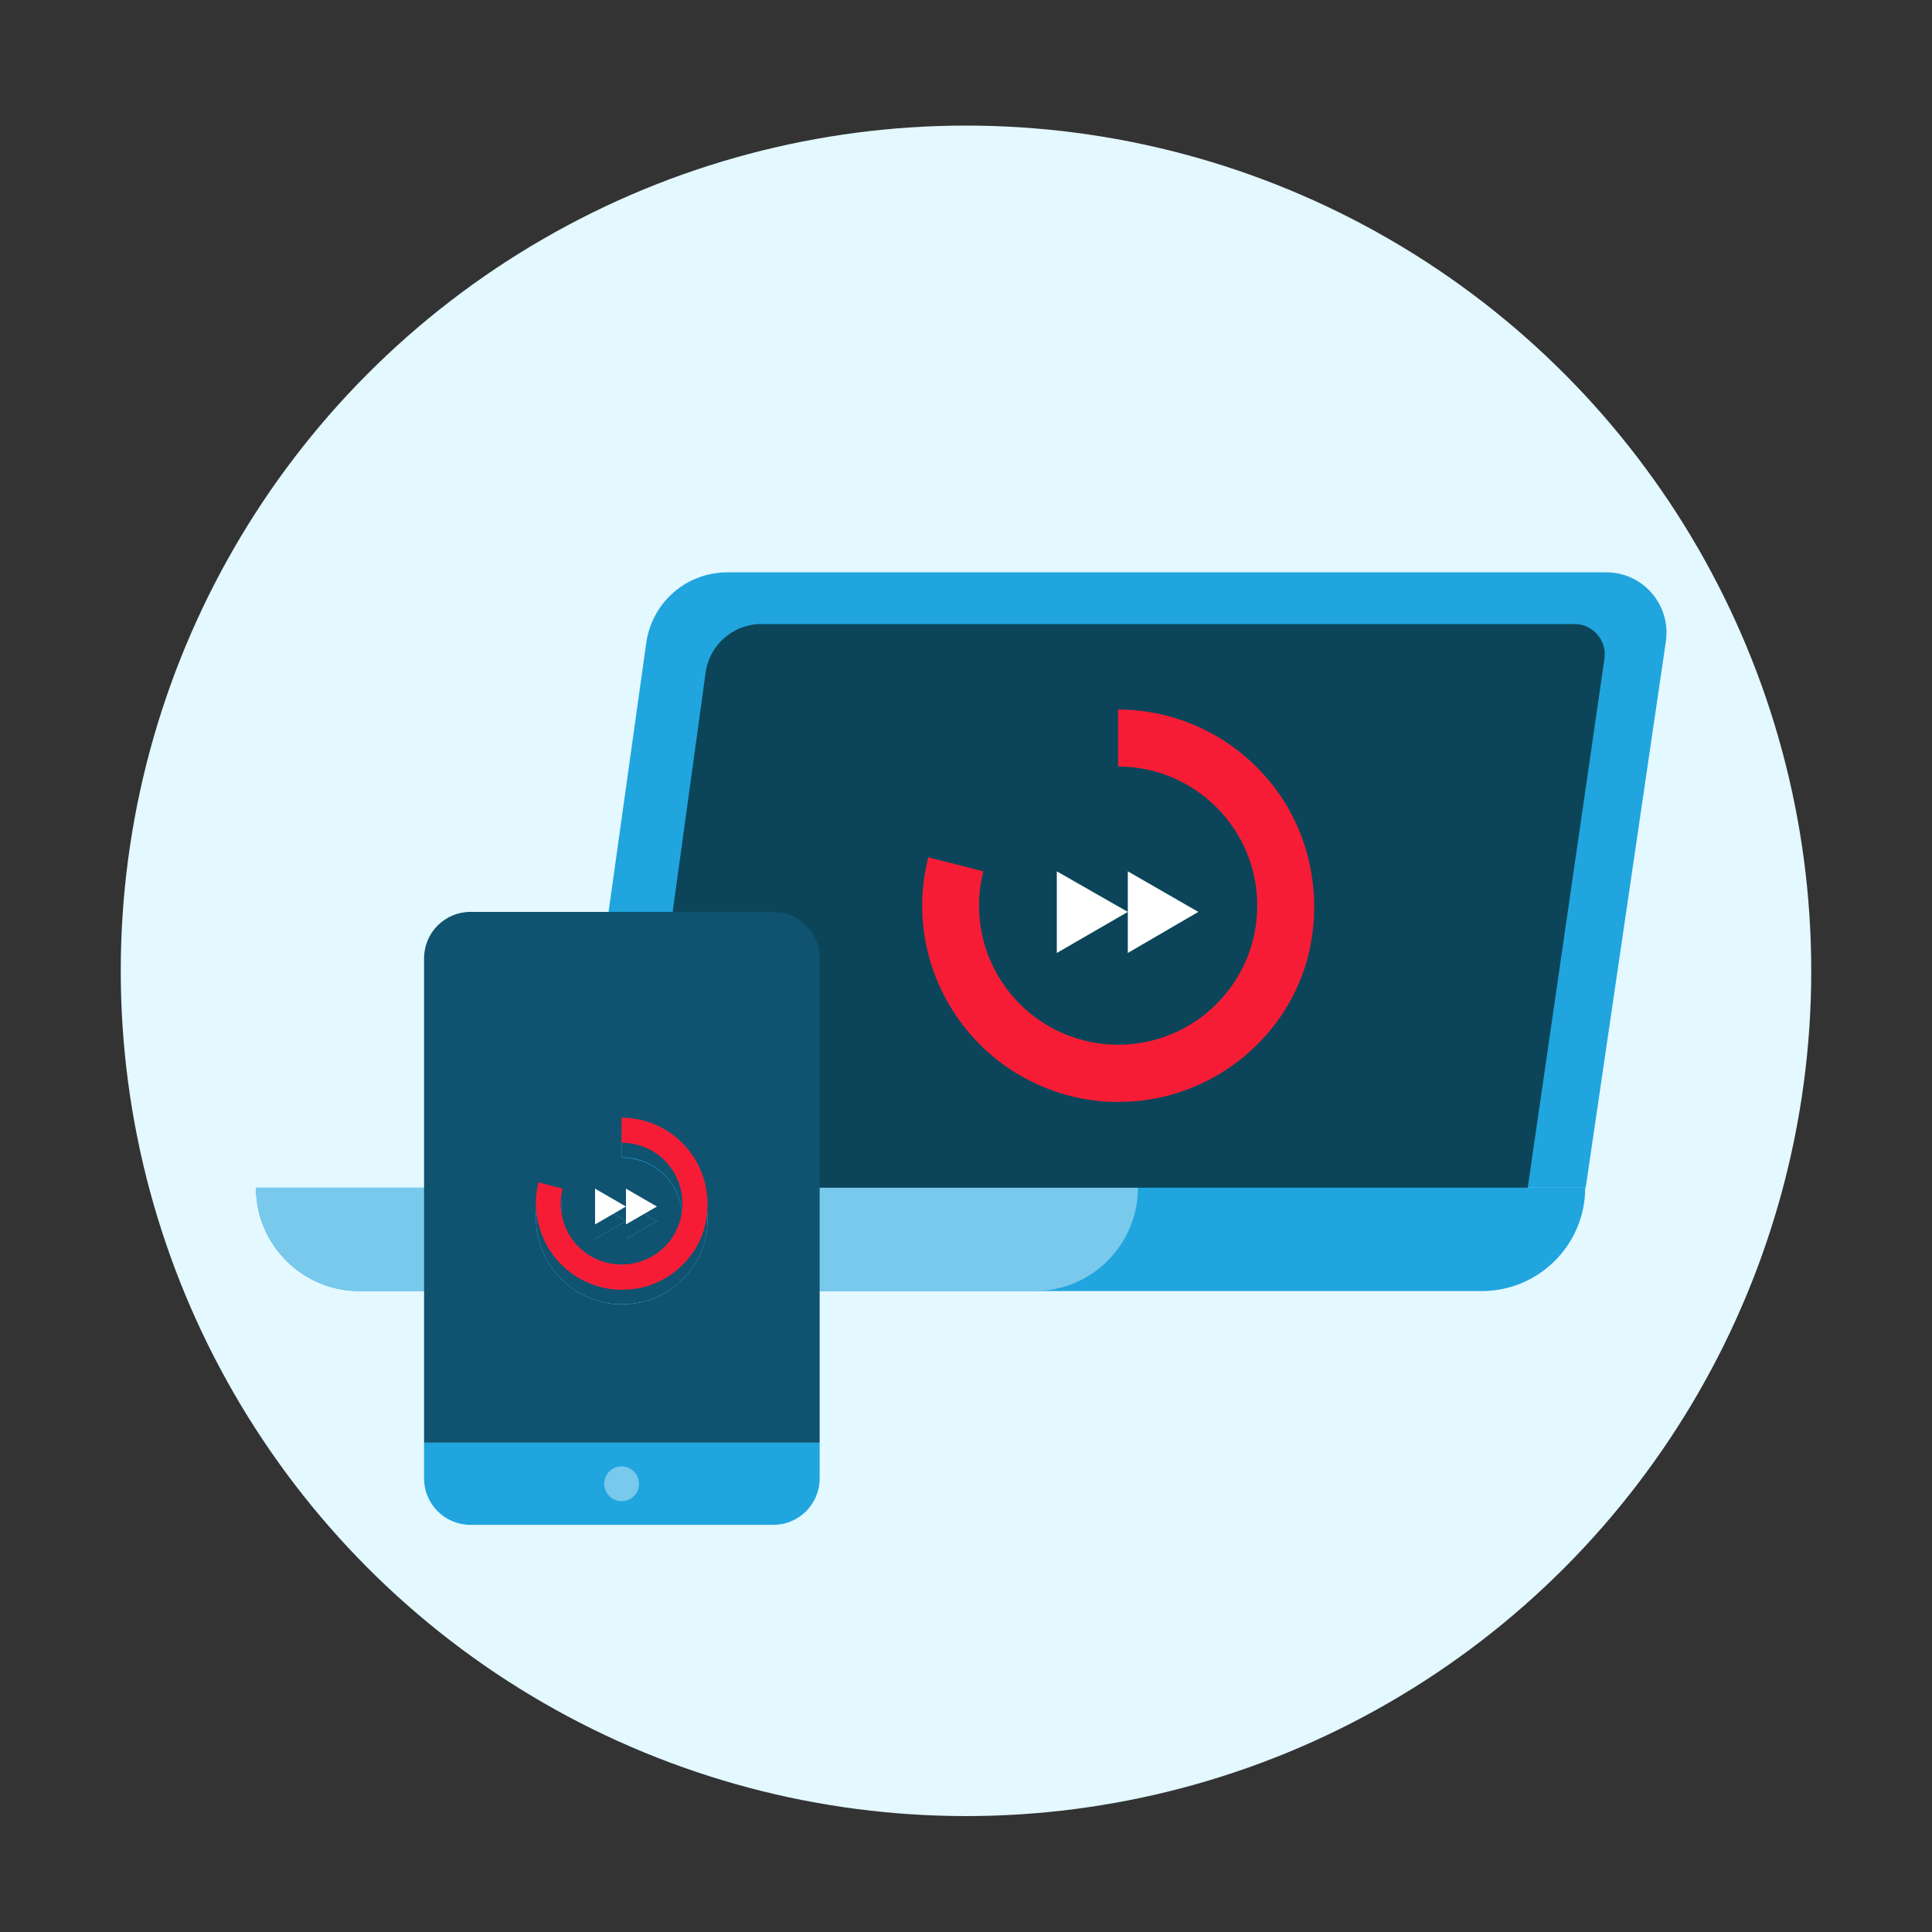 <?xml version="1.0" encoding="utf-8"?>
<!-- Generator: Adobe Illustrator 27.7.0, SVG Export Plug-In . SVG Version: 6.00 Build 0)  -->
<svg version="1.1" id="Layer_1" xmlns="http://www.w3.org/2000/svg" xmlns:xlink="http://www.w3.org/1999/xlink" x="0px" y="0px"
	 viewBox="0 0 400 400" style="enable-background:new 0 0 400 400;" xml:space="preserve">
<rect x="0" y="0" width="400" height="400" fill="#333333" stroke="none"/>
<style type="text/css">
	.st0{fill:#20A5DF;}
	.st1{fill:#79C9EC;}
	.st2{fill:#0C4559;}
	.st3{fill:#F71C36;}
	.st4{fill:#FFFFFF;}
	.st5{fill:#105370;}
	.st6{fill:#E3F8FF;}
</style>
<g>
	<circle class="st6" cx="200" cy="201" r="175"/>
	<g>
		<path class="st0" d="M53,245.9h275.2l0,0c0,11.8-9.6,21.4-21.4,21.4H74.4C62.6,267.3,53,257.7,53,245.9L53,245.9z"/>
		<path class="st1" d="M53,245.9h182.6l0,0c0,11.8-9.6,21.4-21.4,21.4H74.4C62.6,267.3,53,257.7,53,245.9L53,245.9z"/>
		<path class="st0" d="M133.8,133.1c1.2-8.4,8.3-14.6,16.8-14.6h182c7.6,0,13.4,6.8,12.3,14.3l-16.6,113.1H118L133.8,133.1z"/>
		<path class="st2" d="M146.1,139.2c0.8-5.7,5.7-10,11.5-10H326c3.8,0,6.7,3.4,6.2,7.1l-15.9,109.6H131.4L146.1,139.2z"/>
	</g>
	<g>
		<path class="st3" d="M269.9,174.4c-2.7-8-7.9-14.9-14.8-19.9c-6.9-4.9-15.1-7.6-23.6-7.6v11.8c15.9,0,28.8,12.9,28.8,28.8
			s-12.9,28.8-28.8,28.8s-28.8-12.9-28.8-28.8c0-2.5,0.3-4.9,0.9-7.1l-11.4-2.9c-2.1,8.2-1.6,16.8,1.5,24.7s8.5,14.6,15.6,19.3
			c7.1,4.6,15.4,7,23.9,6.6c8.4-0.3,16.6-3.3,23.3-8.5c6.7-5.2,11.6-12.3,14-20.4C272.8,191.1,272.6,182.4,269.9,174.4z"/>
		<g>
			<polygon class="st4" points="233.5,188.8 218.8,180.4 218.8,197.3 			"/>
			<polygon class="st4" points="248.1,188.8 233.5,180.4 233.5,197.3 			"/>
		</g>
	</g>
	<g>
		<g>
			<path class="st5" d="M160.1,188.8H97.4c-5.3,0-9.6,4.3-9.6,9.6v100.3h81.9V198.4C169.7,193.1,165.4,188.8,160.1,188.8z
				 M123.2,256.5v-7.4l6.4,3.7v-3.7l6.4,3.7l-6.4,3.7v-3.7L123.2,256.5z M145.8,257.4c-1,3.5-3.2,6.6-6.1,8.9
				c-2.9,2.3-6.5,3.6-10.2,3.7c-3.7,0.2-7.4-0.9-10.5-2.9c-3.1-2.1-5.5-5-6.8-8.5c-1.4-3.5-1.6-7.2-0.7-10.8l5,1.3
				c-0.3,1-0.4,2-0.4,3.1c0,7,5.6,12.6,12.6,12.6s12.6-5.6,12.6-12.6s-5.6-12.6-12.6-12.6v-5.2c3.7,0,7.3,1.2,10.3,3.3
				c3,2.2,5.3,5.2,6.5,8.7C146.7,250,146.8,253.8,145.8,257.4z"/>
			<polygon class="st0" points="129.6,252.8 123.2,256.5 123.2,249.1 			"/>
			<polygon class="st0" points="129.6,256.5 129.6,249.1 136,252.8 			"/>
			<path class="st0" d="M112.2,258.7c-1.4-3.5-1.6-7.2-0.7-10.8l5,1.3c-0.3,1-0.4,2-0.4,3.1c0,7,5.6,12.6,12.6,12.6
				s12.6-5.6,12.6-12.6s-5.6-12.6-12.6-12.6v-5.2c3.7,0,7.3,1.2,10.3,3.3c3,2.2,5.3,5.2,6.5,8.7s1.3,7.3,0.3,10.9
				c-1,3.5-3.2,6.6-6.1,8.9c-2.9,2.3-6.5,3.6-10.2,3.7c-3.7,0.2-7.4-0.9-10.5-2.9C115.9,265.1,113.6,262.2,112.2,258.7z"/>
			<path class="st0" d="M169.7,298.7v7.4c0,5.3-4.3,9.6-9.6,9.6H97.4c-5.3,0-9.6-4.3-9.6-9.6v-7.4H169.7z"/>
			<polygon class="st5" points="129.6,252.8 123.2,256.5 123.2,249.1 			"/>
			<polygon class="st5" points="129.6,256.5 129.6,249.1 136,252.8 			"/>
			<path class="st5" d="M145.8,257.4c-1,3.5-3.2,6.6-6.1,8.9c-2.9,2.3-6.5,3.6-10.2,3.7c-3.7,0.2-7.4-0.9-10.5-2.9
				c-3.1-2.1-5.5-5-6.8-8.5c-1.4-3.5-1.6-7.2-0.7-10.8l5,1.3c-0.3,1-0.4,2-0.4,3.1c0,7,5.6,12.6,12.6,12.6s12.6-5.6,12.6-12.6
				s-5.6-12.6-12.6-12.6v-5.2c3.7,0,7.3,1.2,10.3,3.3c3,2.2,5.3,5.2,6.5,8.7C146.7,250,146.8,253.8,145.8,257.4z"/>
			<g>
				<path class="st3" d="M145.8,254.4c-1,3.5-3.2,6.6-6.1,8.9c-2.9,2.3-6.5,3.6-10.2,3.7c-3.7,0.2-7.4-0.9-10.5-2.9
					c-3.1-2.1-5.5-5-6.8-8.5c-1.4-3.5-1.6-7.2-0.7-10.8l5,1.3c-0.3,1-0.4,2-0.4,3.1c0,7,5.6,12.6,12.6,12.6s12.6-5.6,12.6-12.6
					s-5.6-12.6-12.6-12.6v-5.2c3.7,0,7.3,1.2,10.3,3.3c3,2.2,5.3,5.2,6.5,8.7C146.7,247,146.8,250.8,145.8,254.4z"/>
				<g>
					<polygon class="st4" points="129.6,249.8 123.2,253.5 123.2,246.1 					"/>
					<polygon class="st4" points="136,249.8 129.6,253.5 129.6,246.1 					"/>
				</g>
			</g>
		</g>
		<circle class="st1" cx="128.7" cy="307.2" r="3.6"/>
	</g>
</g>
</svg>
